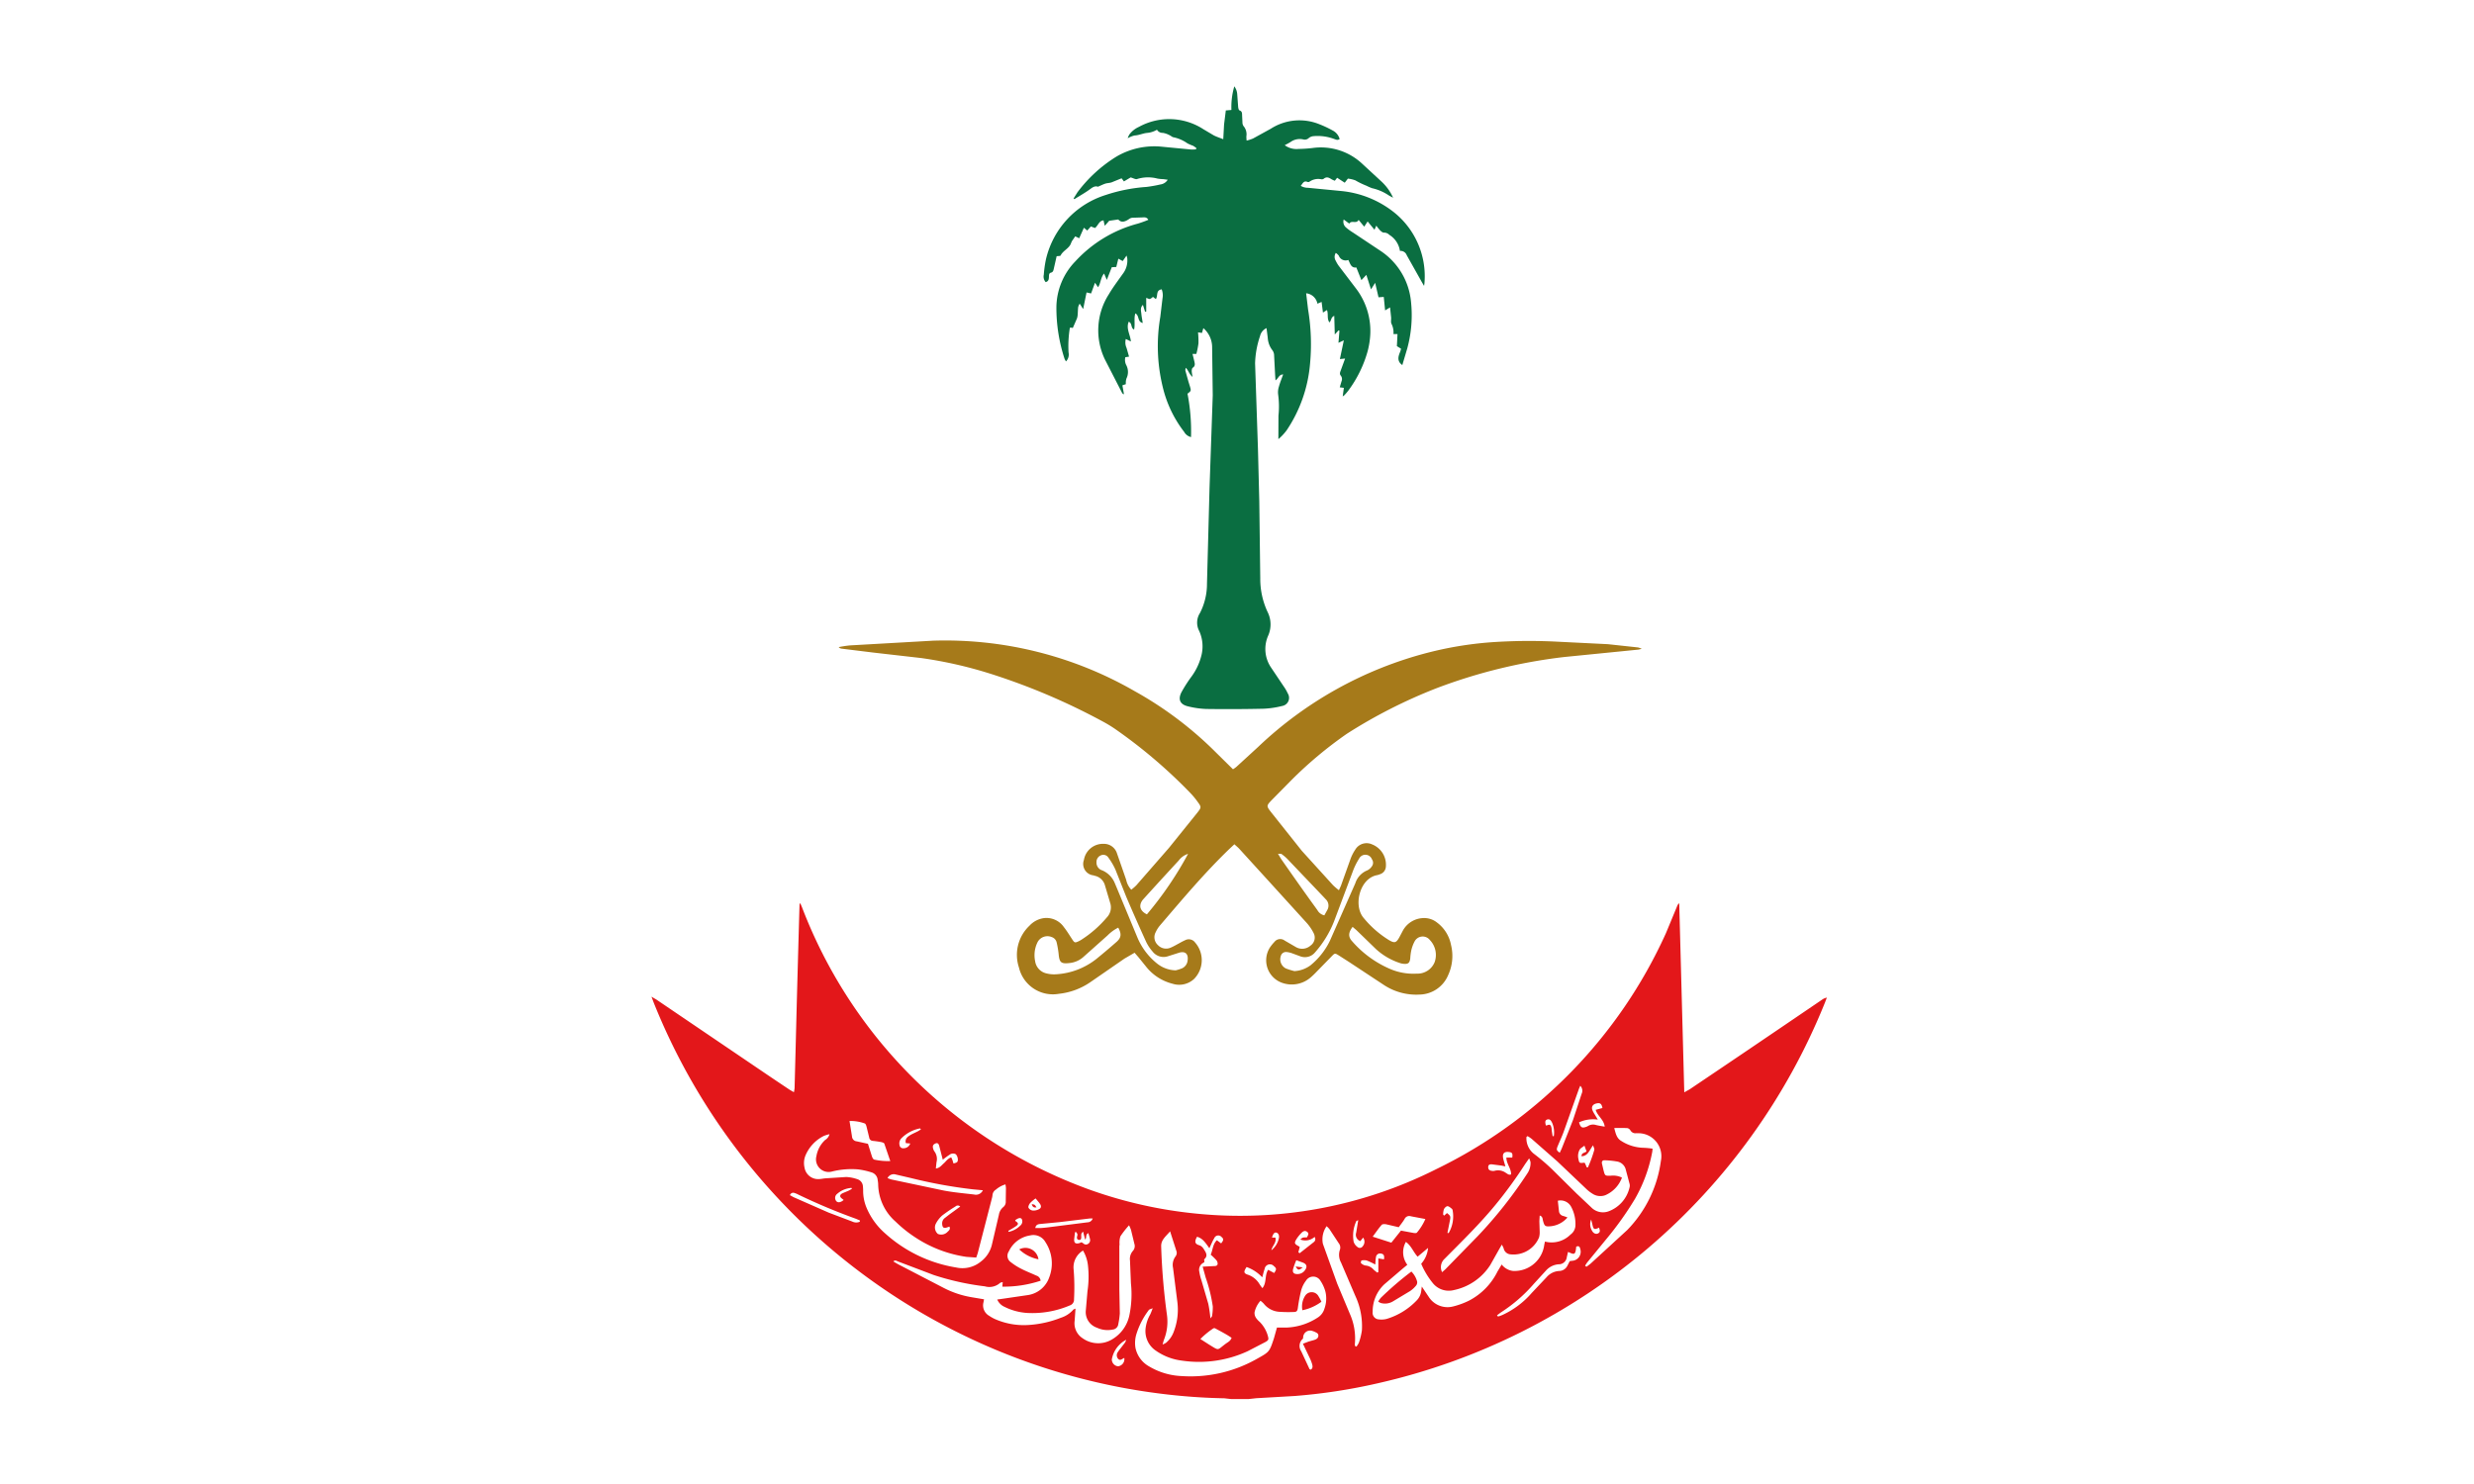 <svg xmlns="http://www.w3.org/2000/svg" width="200" height="120"  xmlns:v="https://vecta.io/nano"><path d="M99.538 113.132l-.565-.063a48.2 48.2 0 0 1-5.173-.377 50.95 50.95 0 0 1-40.969-31.656l-.164-.44.391.228 8.693 5.895q1.015.688 2.035 1.368c.111.074.231.136.394.232a2.66 2.66 0 0 0 .055-.334q.091-3.412.176-6.824.107-3.984.222-7.967c-.001-.06.02-.119.061-.163l.15.357a39.1 39.1 0 0 0 23.39 22.864 35.88 35.88 0 0 0 8.308 1.866 35.22 35.22 0 0 0 19.548-3.569 39.1 39.1 0 0 0 18.586-19.091l.906-2.188c.03-.093.089-.173.168-.231l.408 15.289.437-.243q2.2-1.482 4.4-2.97 3.147-2.132 6.289-4.269a1.01 1.01 0 0 1 .4-.178l-.152.4a51.13 51.13 0 0 1-36.165 30.79 45.84 45.84 0 0 1-6.7 1.025l-3.1.179-.645.07zm-18.921-8.051l.276-.036 2.221-.325a2.16 2.16 0 0 0 1.705-1.425c.367-.945.253-2.009-.306-2.855-.243-.435-.744-.656-1.229-.542-.758.112-1.408.599-1.73 1.294-.095.138-.131.309-.099.474s.129.31.27.402c.266.21.553.391.857.541.387.2.8.354 1.191.537a.48.48 0 0 1 .35.417 9.51 9.51 0 0 1-3.094.479l.033-.372c-.1.033-.181.034-.222.076a1.3 1.3 0 0 1-1.222.271 21.5 21.5 0 0 1-4.139-.918l-2.9-1.1c-.1-.038-.2-.135-.364 0a6.67 6.67 0 0 0 .434.255l3.625 1.882c.714.371 1.482.628 2.276.761l1 .168-.045.245c-.112.425.077.872.46 1.088a3.14 3.14 0 0 0 .461.262 5.79 5.79 0 0 0 2.708.482c.899-.054 1.783-.25 2.62-.582a2.25 2.25 0 0 0 1.015-.657c.027-.034.085-.043.175-.086l-.068.979c-.08.556.169 1.108.639 1.415.683.49 1.587.542 2.321.132a2.95 2.95 0 0 0 1.461-1.974 8.36 8.36 0 0 0 .128-2.6l-.075-1.837c-.038-.274.042-.552.219-.765.154-.159.205-.391.132-.6l-.268-1.111a3.14 3.14 0 0 0-.16-.376 7.26 7.26 0 0 0-.7.894 1.68 1.68 0 0 0-.067.639c0 .054-.017.108-.017.163v3.513l.037 1.918c-.021.286-.061.57-.12.851a.5.5 0 0 1-.451.453c-.43.09-.878.038-1.276-.149a1.33 1.33 0 0 1-.9-1.405l.133-1.546c.104-.687.117-1.385.04-2.076-.045-.428-.181-.841-.4-1.211-.531.316-.828.915-.759 1.529.065.8.076 1.604.032 2.405.017.224-.122.431-.336.5a7.7 7.7 0 0 1-3.468.609 4.77 4.77 0 0 1-1.8-.486 1.15 1.15 0 0 1-.604-.6zm40.791-4.437l-.231.4-.7 1.244c-.669 1.047-1.733 1.779-2.949 2.032-.611.156-1.258-.049-1.668-.528-.398-.484-.725-1.023-.97-1.6a2.23 2.23 0 0 0 .557-1.283l-.845.709c-.351-.377-.5-.872-.95-1.194a1.69 1.69 0 0 0 .117 1.85l-.393.326-1.459 1.247a3 3 0 0 0-.949 2.227.53.53 0 0 0 .509.615c.216.028.435.013.645-.046.916-.281 1.744-.794 2.405-1.488a1.31 1.31 0 0 0 .371-.8l.04-.323.6.893a1.8 1.8 0 0 0 1.949.713c.435-.108.857-.263 1.259-.461 1.001-.518 1.81-1.342 2.309-2.352l.341-.573a1.37 1.37 0 0 0 .9.518c1.234.071 2.323-.797 2.529-2.016.015-.115.044-.229.069-.359.739.194 1.525-.02 2.063-.562a.95.95 0 0 0 .4-.69c.033-.547-.089-1.093-.352-1.574a.97.97 0 0 0-1.069-.474l.091.833a.44.44 0 0 0 .354.4c.109.029.213.074.335.117a2.05 2.05 0 0 1-1.338.71c-.473.044-.52 0-.644-.457-.037-.138-.013-.331-.264-.406l-.027.459.027.858c.005.149-.012.299-.05.443a2.23 2.23 0 0 1-2.314 1.377c-.268-.02-.49-.214-.547-.476-.04-.108-.092-.211-.153-.309zm-54.351-8.93c-.154.033-.305.079-.452.137-.678.336-1.211.907-1.499 1.607-.12.307-.143.644-.066.965a1.11 1.11 0 0 0 1.175.92c.176-.005.35-.048.527-.061l1.667-.107a3.25 3.25 0 0 1 .877.17c.272.075.464.318.474.6.012.122.018.244.017.367a3.55 3.55 0 0 0 .292 1.389c.336.779.842 1.473 1.482 2.031 1.608 1.453 3.6 2.411 5.739 2.759a2.34 2.34 0 0 0 1.994-.469c.449-.336.768-.819.9-1.364l.567-2.426c.038-.244.165-.466.355-.624.141-.114.216-.291.2-.471l.015-1.063c-.007-.101-.02-.201-.039-.3-.282.082-.543.224-.765.416-.168.1-.275.276-.285.471-.008.081-.024.161-.047.239q-.565 2.195-1.133 4.389c-.033.127-.083.25-.132.4l-.795-.056c-1.477-.214-2.888-.752-4.133-1.575a10.41 10.41 0 0 1-1.59-1.273c-.888-.772-1.401-1.888-1.411-3.065-.006-.095-.019-.19-.037-.283a.7.7 0 0 0-.5-.636c-.361-.116-.732-.198-1.109-.243a6.52 6.52 0 0 0-2.107.18 1.02 1.02 0 0 1-1.237-1.254 2.3 2.3 0 0 1 .7-1.3.78.78 0 0 0 .356-.47zm26.13 14.076c-.282.1-.287.093-.359.2a6.3 6.3 0 0 0-.934 1.805c-.134.388-.169.803-.1 1.208.136.636.541 1.181 1.111 1.494.79.468 1.683.734 2.6.774 2.133.146 4.262-.341 6.12-1.4 1-.556 1-.559 1.362-1.652l.244-.872h.831c.875-.045 1.722-.321 2.455-.8a1.26 1.26 0 0 0 .553-.729 2.41 2.41 0 0 0 .079-1.367 2.94 2.94 0 0 0-.4-.881.68.68 0 0 0-1.169-.015 2.26 2.26 0 0 0-.393.793 13.01 13.01 0 0 0-.271 1.442c-.029.2-.1.3-.3.3a10.73 10.73 0 0 1-1.182-.014c-.498-.027-.96-.266-1.269-.657-.081-.088-.17-.167-.267-.236a2.04 2.04 0 0 0-.478.93.7.7 0 0 0 .114.45c.085.122.186.232.3.328.299.3.52.67.643 1.076.1.342.095.4-.206.565l-1.413.732c-1.668.769-3.525 1.031-5.341.755-.746-.094-1.459-.369-2.075-.8a1.9 1.9 0 0 1-.836-1.761 2.94 2.94 0 0 1 .372-1.157c.076-.151.128-.312.209-.512zm34.952-3.443l.107.086c.121-.081.237-.168.349-.261l2.95-2.707a9.88 9.88 0 0 0 2.724-5.6 1.86 1.86 0 0 0-1.888-2.229c-.041 0-.082-.007-.122 0a.46.46 0 0 1-.448-.222c-.053-.094-.142-.163-.246-.191-.344-.022-.691-.009-1.07-.009.115.421.187.822.562 1.041.54.35 1.167.543 1.811.558a6.49 6.49 0 0 1 .729.071l-.026.247c-.248 1.342-.722 2.632-1.4 3.816-.69 1.144-1.466 2.233-2.322 3.258l-1.5 1.834c-.08.093-.143.204-.21.308zm-4.652-10.477l-.088.066c-.037.516.18 1.018.581 1.346a16.35 16.35 0 0 1 1.491 1.27l1.975 1.953 1.188 1.121a1.32 1.32 0 0 0 1.437.312 2.7 2.7 0 0 0 1.656-1.891.59.59 0 0 0 .018-.283l-.335-1.255c-.098-.293-.344-.513-.646-.579-.346-.063-.696-.099-1.047-.107-.168-.01-.248.1-.214.268l.131.556c.116.437.118.434.585.424a1.61 1.61 0 0 1 .9.153 2.47 2.47 0 0 1-1.343 1.422 1.15 1.15 0 0 1-.95-.067c-.201-.114-.388-.251-.557-.409l-2.368-2.251-2.085-1.832a2.91 2.91 0 0 0-.328-.218zm-13.927 16.988l.092.033a1.49 1.49 0 0 0 .206-.333c.112-.318.192-.647.239-.981a5.79 5.79 0 0 0-.527-2.777l-1.156-2.7c-.173-.314-.209-.685-.1-1.026.067-.182.035-.387-.086-.539l-.763-1.158c-.068-.081-.142-.155-.222-.223-.291.413-.399.928-.3 1.423l1.158 3.222 1.023 2.444c.346.774.483 1.625.4 2.468a.43.43 0 0 0 .036.147zm-15.578-.134a1.85 1.85 0 0 0 .281-.142c.282-.239.498-.547.624-.895a4.97 4.97 0 0 0 .292-2.408l-.349-2.753a1.14 1.14 0 0 1 .2-.927c.082-.108.115-.246.091-.379l-.529-1.651c-.35.416-.736.685-.722 1.212.057 1.851.213 3.697.465 5.531a3.96 3.96 0 0 1-.233 2.007c-.043.109-.066.222-.12.409zm22.6-5.854l.257-.226 2.625-2.69c1.474-1.551 2.805-3.232 3.977-5.022a1.52 1.52 0 0 0 .289-.957c-.026-.106-.064-.209-.113-.307l-.317.451a34.77 34.77 0 0 1-2.4 3.3c-1.272 1.552-2.708 2.948-4.117 4.37a.91.91 0 0 0-.201 1.085zM71.97 93.882l-.482-1.406c-.024-.063-.151-.1-.237-.122a8.31 8.31 0 0 0-.685-.1.31.31 0 0 1-.3-.273l-.223-.911c-.023-.084-.074-.207-.138-.226a3.43 3.43 0 0 0-1.23-.2l.2 1.247c.008.212.173.384.385.4l.907.2.327 1.039c.032.092.106.223.181.238.425.094.861.134 1.296.118zm41.285 5.628l1.023.19c.087.014.227.022.265-.027.281-.331.511-.702.685-1.1l-1.167-.221c-.199-.07-.419.022-.511.212-.135.232-.308.441-.474.672l-1.01-.236c-.121-.022-.309-.026-.371.045-.247.28-.457.593-.726.956l1.508.484zm7.766 6.841l.03.075a.29.29 0 0 0 .113.015 2.87 2.87 0 0 0 .3-.113 6.99 6.99 0 0 0 2.363-1.778l1.205-1.276c.261-.303.636-.484 1.035-.5a.76.76 0 0 0 .648-.433l.184-.362.17-.027a.73.73 0 0 0 .682-.949c-.037-.2-.13-.286-.329-.192-.062.737-.181.623-.662.422l-.1.434c-.04.328-.321.572-.651.566a1.52 1.52 0 0 0-1.007.481l-.991 1.084a12.31 12.31 0 0 1-2.636 2.3c-.122.08-.235.172-.353.26zm-23.8-3.926l.89-.045c.147 0 .3-.011.324-.171a.46.46 0 0 0-.112-.318 5.33 5.33 0 0 0-.449-.435c.174-.384.158-.843.5-1.168l.343.255c.214-.265.215-.363.027-.523-.08-.09-.2-.132-.319-.111s-.218.1-.263.211c-.148.249-.255.523-.394.813-.29-.389-.519-.8-1-.924-.215.383-.18.576.166.681.26.079.353.27.474.466.143.232.192.449-.035.653-.092.083.085.224-.094.305a.64.64 0 0 0-.323.73c.036.228.091.452.165.67l.559 1.917a11.45 11.45 0 0 1 .172 1.179c.069-.1.127-.149.133-.2a4.32 4.32 0 0 0 .058-.765 12.34 12.34 0 0 0-.573-2.332l-.245-.884zM71.744 95.26c.102.045.206.084.313.115l4.227.893c.813.154 1.642.226 2.465.323a.61.61 0 0 0 .707-.344l-.8-.074c-1.688-.194-3.361-.499-5.009-.912l-1.231-.287c-.264-.08-.546.043-.668.29zm25.289 13.012l.709.455c.856.518.617.467 1.35-.073.167-.122.377-.212.472-.472-.43-.3-.888-.524-1.333-.771-.049-.021-.106-.017-.152.01-.375.249-.724.536-1.041.855zm-27.527-9.478c0-.034.01-.067.015-.1l-.327-.141a48.4 48.4 0 0 1-4.666-1.959 1.75 1.75 0 0 0-.3-.126c-.072-.029-.153-.027-.223.007s-.123.096-.145.17l.292.162 2.841 1.249 1.909.723c.19.093.41.098.604.015zm58.245-11l-.1.229-1.241 3.491c-.143.4-.327.776-.485 1.166-.117.29-.1.347.166.533l.155-.329.914-2.31.7-2.127a.57.57 0 0 0-.11-.65zm-22.421 20.864l.444-.171.469-.134c.175-.057.335-.145.335-.357 0-.182-.162-.234-.295-.3-.061-.029-.125-.053-.19-.072a.56.56 0 0 0-.741.472c-.009.058 0 .139-.037.168a.76.76 0 0 0-.124 1l.668 1.436c.013.028.066.038.1.055.187-.112.157-.284.116-.439a3.02 3.02 0 0 0-.189-.492l-.556-1.166zm-3.276-4.494c.366-.455.164-1.027.463-1.485l.485.259c.2-.274.2-.385-.012-.548-.111-.13-.287-.182-.451-.134s-.284.187-.307.356c-.074.208-.122.426-.192.676-.349-.376-.784-.662-1.268-.833-.251.392-.246.51.13.63.399.142.733.424.94.793.051.08.11.151.212.288zm27.672-13.063c-.069-.576-.587-.853-.73-1.358l.546-.146c-.063-.351-.191-.44-.491-.368-.279.067-.409.251-.332.505a1.85 1.85 0 0 0 .186.361l.265.442a2.7 2.7 0 0 0-1.52.219c.123.419.239.485.586.361.051-.018.101-.041.147-.07.188-.116.417-.144.628-.079.22.056.446.09.716.135zm-53.512 2.674l-.289-1.126c-.038-.136-.11-.261-.291-.189-.153.061-.255.166-.214.343.016.108.056.211.119.3.187.255.249.581.167.887l-.052.5c.323-.047.461-.262.64-.416s.323-.4.607-.484l.1.23s.053.175.079.262c.282-.071.319-.1.348-.234.035-.164-.065-.483-.212-.539-.121-.044-.255-.039-.372.014-.219.139-.429.29-.629.454zm1.41 3.792c-.049-.053-.117-.084-.19-.086s-.142.026-.193.077c-.373.225-.732.47-1.078.735a2.28 2.28 0 0 0-.514.668c-.134.279-.065.613.168.816a.7.7 0 0 0 .784-.168c.106-.1.257-.212.149-.422l-.163.056c-.284.106-.4.031-.421-.265-.017-.18.055-.356.194-.472l.387-.3.877-.638zm44.074-3.249l-.317-.065-.766-.1c-.156-.013-.309.013-.308.228 0 .183.1.278.314.3a.5.5 0 0 0 .2-.006 1.07 1.07 0 0 1 .926.176c.12.066.232.194.415.109 0-.484-.387-.86-.385-1.355h.475c.048-.337-.005-.421-.278-.451-.376-.041-.531.122-.459.5.044.213.114.414.184.666zm-33.364 4.213c-.085-.004-.17-.004-.255 0l-2.426.293-1.5.144c-.206.019-.408.035-.461.333h.453a9.77 9.77 0 0 0 .608-.06q1.576-.2 3.152-.4a.45.45 0 0 0 .429-.308zm16.624 2.73l.107.078 1.143-.9a.3.3 0 0 0 .066-.417c-.316.279-.761.36-1.155.209.186-.172.186-.172.534-.171.057-.145.222-.294.014-.452-.177-.134-.339-.04-.468.1a3.1 3.1 0 0 0-.361.44c-.236.372-.212.435.184.644.021.011.033.038.048.054l-.112.412zm23.321-6.863l.086.007a10.31 10.31 0 0 0 .521-1.429c.021-.084-.05-.189-.1-.362-.293.381-.408.863-.931.885-.017-.3.263-.254.4-.4l-.168-.457c-.167.133-.312.2-.38.313a1.05 1.05 0 0 0-.108.751c.066.346.083.358.459.313.022 0 .048.018.064.024zm-16.395 7.435c.04-.32-.024-.43-.251-.467a.33.33 0 0 0-.4.3c-.033.179-.034.365-.053.586a6.9 6.9 0 0 0-.693-.326c-.137-.032-.281-.032-.418 0-.028 0-.074.186-.048.208.099.101.226.171.364.2.259.019.499.142.667.34a3.7 3.7 0 0 0 .291.233l.083-.047v-1.1zm-21 7.973c-.185.078-.324.261-.5.066a.44.44 0 0 1 0-.563c.051-.08.107-.158.167-.232l.4-.516a1.12 1.12 0 0 0 .092-.225c-.616.323-1.046.914-1.164 1.6.008.281.221.514.5.546a.58.58 0 0 0 .509-.675zm18.911-11.14c-.1.052-.14.058-.148.076a2.8 2.8 0 0 0-.217 1.67c.053.167.158.312.3.415a.28.28 0 0 0 .433-.05.56.56 0 0 0 .034-.7l-.226.282a.54.54 0 0 1-.336-.681l.165-1.011zm-36.216-6.2l-.349-.031c-.085-.326.107-.489.314-.62s.434-.22.65-.333c.087-.045.167-.1.258-.161-.049-.044-.072-.079-.086-.075a2.9 2.9 0 0 0-1.483.785c-.15.146-.212.36-.164.563.007.076.044.146.103.194s.135.071.21.063a.57.57 0 0 0 .552-.381zm43.428 7.227l.1.02c.323-.546.44-1.191.329-1.816-.003-.054-.025-.106-.061-.147-.113-.086-.236-.209-.36-.214-.094 0-.232.131-.283.237a1.22 1.22 0 0 0-.065.428c0 .028.045.06.073.1l.235-.21c.272.213.3.259.247.548l-.21 1.058zm-12.212 2.209c-.104.236-.192.48-.263.728-.063.278.068.4.358.394.248.002.48-.122.617-.329.192-.272.123-.484-.186-.6l-.521-.189zm-17.236-2.305c-.206.148-.143.307-.149.445-.005.117-.024.231-.171.222s-.2-.116-.172-.26a.55.55 0 0 0 .034-.2.61.61 0 0 0-.107-.177l-.09.011-.067.572c-.017.295.109.392.4.318a1.44 1.44 0 0 0 .189-.078 1.67 1.67 0 0 1 .144.088.3.3 0 0 0 .373.055c.137-.074.209-.229.177-.381-.033-.163-.086-.322-.136-.5-.273.135-.1.367-.26.523zm-3.841-2.69c-.155.108-.299.23-.432.365-.086.1-.179.281-.145.383a.47.47 0 0 0 .344.232.92.92 0 0 0 .5-.105c.2-.1.211-.26.08-.446-.091-.128-.199-.248-.343-.425zm-15.522.125c-.105-.1-.247-.175-.268-.274-.038-.175.132-.245.271-.306s.277-.112.412-.175c.089-.041.172-.1.258-.144l-.033-.075c-.427.026-.834.195-1.155.478a.41.41 0 0 0-.08.584c.131.154.357.123.599-.085zm13.312 2.493l.031.085c.354-.07.68-.244.935-.5a.43.43 0 0 0 .119-.546c-.1-.113-.254-.087-.5.089-.016.011-.013.048-.02.073.268.166.287.266.056.427-.196.138-.41.252-.617.376zm21.269 1.58c.299-.238.511-.569.6-.941.062-.246-.018-.434-.18-.487s-.274.072-.37.4h.279c.1.435-.279.673-.325 1.032zm22.734-9.233h.1c.057-.36.012-.729-.13-1.065-.078-.165-.178-.344-.388-.285-.23.065-.17.272-.137.446 0 .02.035.034.054.051.264-.122.35-.086.41.181.018.079.015.162.026.243l.069.433zm3.756 7.4c-.385.182-.451.149-.536-.252l-.1-.406c-.125.293-.101.628.065.9.117.224.325.314.5.217.21-.113.121-.287.075-.456z" fill="#e3171a"/><path d="M108.545 32.052l.093-.691-.332-.042.141-.478a.45.45 0 0 0-.054-.462c-.119-.133-.062-.278-.007-.422l.353-.964-.422.041.318-1.513-.433.2.078-.977-.071-.029-.305.334-.042-1.508c-.284.112-.222.383-.389.528-.222-.29-.071-.655-.2-1l-.326.207-.108-.862-.339.143c-.083-.452-.454-.795-.911-.842l.157 1.313c.249 1.493.298 3.013.146 4.519-.18 1.88-.826 3.685-1.881 5.252a4.15 4.15 0 0 1-.666.71l.007-1.9c.06-.569.051-1.142-.026-1.709-.026-.214-.005-.432.062-.637.088-.322.218-.634.342-.985-.345 0-.378.327-.618.479l-.027-.376-.088-1.711c-.014-.133-.065-.26-.148-.365a1.8 1.8 0 0 1-.362-.981l-.1-.792c-.267.121-.461.361-.525.647a7.45 7.45 0 0 0-.4 2.2l.233 6.942.107 4.208.079 6.253a6.3 6.3 0 0 0 .586 2.691c.308.605.326 1.317.049 1.937-.363.829-.281 1.786.219 2.541l1.047 1.56a3.46 3.46 0 0 1 .325.565c.12.191.135.431.04.635s-.288.347-.512.379a7.2 7.2 0 0 1-1.529.22q-2.288.051-4.577.019c-.503-.017-1.002-.089-1.49-.212-.635-.148-.828-.549-.533-1.133a11.06 11.06 0 0 1 .813-1.271 4.84 4.84 0 0 0 .787-1.648 3.01 3.01 0 0 0-.159-2.038c-.247-.463-.223-1.025.063-1.465.374-.732.567-1.542.563-2.364l.208-7.8.258-7.432-.051-3.961c-.021-.567-.278-1.1-.708-1.471l-.112.387-.318-.046c.029.296.041.594.034.892-.039.287-.096.571-.171.85h-.309l.158.65c.037.176.058.342-.138.468-.064.041-.085.185-.085.281a3.16 3.16 0 0 0 .075.463c-.28-.21-.328-.511-.551-.739a.66.66 0 0 0-.038.226l.252.9.122.39c.1.348.095.354-.2.578.224 1.156.319 2.333.285 3.51a.86.86 0 0 1-.556-.42c-.827-1.071-1.416-2.306-1.729-3.622-.455-1.858-.523-3.79-.2-5.675l.178-1.5c.047-.244.024-.497-.064-.729-.5.068-.283.533-.475.786l-.233-.18c-.07.071-.152.129-.243.171-.073.018-.166-.045-.3-.09v1.113l-.092.016-.174-.562c-.241.231-.151.482-.129.715s.071.477.113.751c-.454-.1-.256-.613-.6-.775-.129.426 0 .865-.1 1.305-.291-.122-.127-.513-.435-.63-.228.551.127 1.041.178 1.593l-.412-.2a1.09 1.09 0 0 0 .062.726l.2.7-.3.049a.91.91 0 0 0 .089.664 1.2 1.2 0 0 1 0 1.06 1.19 1.19 0 0 0-.047.453l-.28.095.125.7-.053.021a.66.66 0 0 1-.1-.114l-1.38-2.688c-.822-1.693-.705-3.691.309-5.276.337-.574.744-1.107 1.128-1.652a1.76 1.76 0 0 0 .364-1.263 2.2 2.2 0 0 0-.058-.22l-.309.444-.354-.193-.165.672-.365.019-.4 1.025-.223-.515c-.281.334-.258.76-.484 1.11l-.249-.365-.316.867-.367-.082-.275 1.344-.281-.44a1.2 1.2 0 0 0-.121.275c-.024.2-.023.408-.04.611a1.15 1.15 0 0 1-.061.318l-.333.765-.189-.038c-.022.023-.055.042-.056.063a9.2 9.2 0 0 0-.1 1.95.8.8 0 0 1-.205.728c-.046-.064-.085-.133-.116-.206-.443-1.348-.666-2.758-.661-4.177a5.4 5.4 0 0 1 1.542-3.718 10.5 10.5 0 0 1 5.039-3.04 8.78 8.78 0 0 0 .853-.308c-.135-.236-.321-.2-.49-.194l-.806.027c-.094.01-.184.045-.26.1-.321.225-.635.327-.875.039l-.735.106-.358.406-.1-.44c-.373.041-.433.419-.689.619l-.335-.127-.292.332-.271-.226-.38.849-.319-.155-.258.372c-.055.093-.083.2-.135.3-.194.353-.608.507-.791.878-.027.054-.2.038-.321.058l-.225.992c-.034.141-.048.291-.24.339-.166.042-.15.206-.157.341-.009.182-.023.358-.265.421a.67.67 0 0 1-.15-.6c.029-.421.088-.839.176-1.251.578-2.471 2.423-4.45 4.847-5.2 1.061-.352 2.161-.568 3.276-.645a10.73 10.73 0 0 0 1.126-.2.82.82 0 0 0 .592-.382l-.35-.048a3.12 3.12 0 0 1-.487-.048 2.98 2.98 0 0 0-1.649.041c-.123.036-.287-.07-.509-.133l-.544.323-.19-.252-.806.328c-.16.056-.341.052-.5.1-.185.059-.36.15-.611.257-.163-.075-.356-.012-.577.155-.417.313-.877.568-1.32.847l-.066-.058.314-.5c.85-1.139 1.906-2.109 3.112-2.86a6.03 6.03 0 0 1 3.766-.817l2.316.222c.129.004.257-.001.385-.015l.033-.1c-.084-.07-.173-.132-.266-.188a3.84 3.84 0 0 1-.449-.191c-.344-.245-.737-.416-1.151-.5-.1-.018-.183-.112-.28-.153a1.82 1.82 0 0 0-.562-.2c-.194.011-.378-.087-.478-.254a1.85 1.85 0 0 1-.806.258c-.334.034-.654.192-1.006.208-.194.046-.381.122-.553.223.031-.097.071-.192.119-.282.201-.278.472-.497.785-.636a5.08 5.08 0 0 1 5.215.189l.844.5c.225.116.471.192.761.307l.066-1.194.141-1.132.453-.04a5.98 5.98 0 0 1 .233-1.91 1.18 1.18 0 0 1 .236.645l.075 1.018c.01.1.045.259.106.28.234.078.206.258.215.43l.025.531a.55.55 0 0 0 .084.305c.199.23.284.537.234.837a3.22 3.22 0 0 0 .021.342c.176-.042.349-.098.516-.168l1.431-.787c1.18-.76 2.657-.895 3.954-.36.355.139.7.301 1.034.486.285.14.498.394.585.7-.167.13-.3.042-.437 0-.538-.202-1.114-.281-1.686-.229a.7.7 0 0 0-.362.142.47.47 0 0 1-.451.123 1.27 1.27 0 0 0-1.043.214c-.134.084-.278.154-.459.253a1.6 1.6 0 0 0 1.116.3c.381-.005.762-.03 1.141-.076a4.89 4.89 0 0 1 4.026 1.294l1.5 1.385a4.03 4.03 0 0 1 .976 1.343l-.321-.171c-.417-.285-.884-.489-1.376-.6-.153-.054-.301-.119-.445-.194-.315-.123-.62-.271-.912-.441a2.52 2.52 0 0 0-.6-.14l-.255.332-.615-.4-.187.24c-.096-.034-.189-.076-.278-.126-.205-.138-.4-.22-.625-.03-.06.036-.131.048-.2.035a1.23 1.23 0 0 0-.949.2c-.044.029-.099.036-.149.02-.317-.136-.39.124-.554.315a1.2 1.2 0 0 0 .6.158l2.683.26c1.488.146 2.907.699 4.1 1.6 1.815 1.364 2.804 3.563 2.62 5.826 0 .054-.015.107-.034.246l-.2-.344-1.2-2.136c-.083-.228-.308-.372-.55-.35a1.84 1.84 0 0 0-.86-1.3c-.114-.118-.272-.183-.436-.179-.094.008-.212-.094-.3-.172-.113-.124-.218-.254-.314-.392l-.148.331-.553-.671-.276.423-.454-.55c-.175.355-.569 0-.755.3l-.45-.331a.61.61 0 0 0 .19.65 4.46 4.46 0 0 0 .56.406l2.278 1.516a5.56 5.56 0 0 1 2.41 4.05c.139 1.276.038 2.567-.3 3.805l-.4 1.346c-.446-.315-.335-.694-.17-1.081a1.84 1.84 0 0 0 .066-.242l-.334-.208.048-.978h-.327c.025-.283-.029-.568-.156-.823-.073-.142-.017-.348-.032-.523l-.086-.809-.4.244-.109-1.091-.424.03-.271-1.169-.337.529-.376-1.173-.4.426-.409-1.026c-.425.063-.491-.31-.65-.607a.59.59 0 0 1-.767-.346c-.069-.086-.151-.162-.242-.224a.59.59 0 0 0 0 .646 2.34 2.34 0 0 0 .3.483l1.312 1.723a5.67 5.67 0 0 1 1.178 3.661 6.65 6.65 0 0 1-.22 1.448 9.71 9.71 0 0 1-1.557 3.172 4.4 4.4 0 0 1-.319.371.98.98 0 0 1-.137.098z" fill="#0a6e41"/><path d="M99.789 68.269l-.378.353c-2.027 1.948-3.83 4.1-5.655 6.232a2.29 2.29 0 0 0-.324.516c-.194.347-.122.782.172 1.05.272.288.698.369 1.056.2.238-.1.459-.236.688-.356a4.87 4.87 0 0 1 .471-.242.63.63 0 0 1 .8.2c.74.851.703 2.127-.085 2.934a1.77 1.77 0 0 1-1.753.389c-.853-.217-1.609-.711-2.151-1.405l-.591-.731-.318-.368-.819.475-2.723 1.881c-.762.533-1.647.865-2.572.964-1.47.261-2.889-.671-3.233-2.124-.398-1.198-.066-2.518.852-3.384.308-.335.723-.551 1.173-.613a1.71 1.71 0 0 1 1.6.721c.245.308.45.649.667.978.2.306.227.318.552.164a1.91 1.91 0 0 0 .213-.121 9.17 9.17 0 0 0 2.05-1.8 1.17 1.17 0 0 0 .265-1.176l-.419-1.408a1.08 1.08 0 0 0-.816-.778c-.04-.01-.078-.026-.117-.037-.285-.03-.541-.191-.691-.435s-.179-.544-.078-.813a1.56 1.56 0 0 1 1.6-1.3 1.1 1.1 0 0 1 1.066.75l.751 2.159a1.67 1.67 0 0 0 .411.8 4.04 4.04 0 0 0 .412-.36l2.632-3.018 2.282-2.832c.361-.457.353-.472 0-.95a6.15 6.15 0 0 0-.578-.688 41.05 41.05 0 0 0-6.062-5.154 10.9 10.9 0 0 0-1.013-.613 52.32 52.32 0 0 0-9.121-3.868 34.41 34.41 0 0 0-5.528-1.249l-3.854-.441-2.593-.32c-.089-.011-.171-.055-.229-.123.297-.061.598-.107.9-.138l6.729-.383a30.69 30.69 0 0 1 16.319 4.094 29.62 29.62 0 0 1 6.535 4.931l1.392 1.373c.098-.06.191-.127.28-.2l1.746-1.6a31.23 31.23 0 0 1 13.7-7.621 28.96 28.96 0 0 1 5.557-.876c1.7-.101 3.404-.105 5.105-.012l3.918.194 2.435.263a1.84 1.84 0 0 1 .3.107c-.087.028-.176.051-.266.069l-6.013.6a43.12 43.12 0 0 0-10.286 2.513c-2.54.988-4.976 2.225-7.272 3.694-1.59 1.104-3.08 2.347-4.45 3.714l-1.635 1.659c-.408.43-.424.466-.07.926l2.517 3.166 2.526 2.784a5.4 5.4 0 0 0 .47.4l.163-.359.784-2.192a3.5 3.5 0 0 1 .372-.723c.274-.471.859-.658 1.356-.435a1.77 1.77 0 0 1 1.122 1.807c-.016.28-.203.522-.47.607a1.42 1.42 0 0 1-.233.075c-1.409.249-1.959 2.465-1.088 3.469a8.21 8.21 0 0 0 2.052 1.791c.447.26.58.218.835-.246l.286-.542c.355-.635 1.034-1.02 1.761-1a1.65 1.65 0 0 1 .982.354 2.95 2.95 0 0 1 1.143 1.828 3.69 3.69 0 0 1-.234 2.434c-.389.932-1.29 1.547-2.3 1.57-1.029.061-2.05-.215-2.908-.785l-2.831-1.868-.792-.506c-.322-.2-.326-.2-.583.063l-1.228 1.258a6.42 6.42 0 0 1-.5.477 2.33 2.33 0 0 1-2.229.429 1.93 1.93 0 0 1-1.027-2.889 3.7 3.7 0 0 1 .361-.442.59.59 0 0 1 .813-.11l.918.534c.38.218.857.168 1.183-.124.33-.229.434-.67.242-1.022-.148-.291-.333-.562-.549-.806l-3.134-3.448q-1.156-1.269-2.312-2.538c-.119-.129-.255-.237-.404-.377zm9.556 6.682c-.349.464-.368.8-.039 1.159.833.96 1.87 1.72 3.035 2.227.688.302 1.438.436 2.188.393.634.028 1.216-.348 1.452-.937.216-.621.064-1.312-.393-1.785-.152-.192-.389-.296-.633-.277s-.463.157-.584.37a2.86 2.86 0 0 0-.291.793c-.038.201-.063.403-.074.607-.048.369-.171.471-.535.436-.109-.009-.216-.032-.318-.069a5.29 5.29 0 0 1-1.922-1.125l-1.582-1.535-.308-.262zm-18.943.058c-.322.163-.615.377-.868.634l-1.981 1.765a1.97 1.97 0 0 1-1.073.463c-.705.084-.839-.037-.9-.739a7.68 7.68 0 0 0-.159-.922.6.6 0 0 0-.4-.437.9.9 0 0 0-1.17.469c-.215.461-.274.98-.171 1.478.069.49.434.885.917.992a2.48 2.48 0 0 0 .768.071 5.78 5.78 0 0 0 3.27-1.243 55.7 55.7 0 0 0 1.622-1.372c.388-.34.424-.639.142-1.159zm14.243 3.517a2.41 2.41 0 0 0 1.3-.47 5.83 5.83 0 0 0 1.56-1.97l2.062-4.668a1.66 1.66 0 0 1 .968-1.039.91.91 0 0 0 .361-.317c.132-.166.138-.4.014-.572-.078-.214-.276-.36-.503-.372s-.439.113-.539.317c-.21.333-.384.688-.517 1.058l-1.491 3.974c-.36.93-.883 1.788-1.543 2.535a1.06 1.06 0 0 1-1.217.322l-.651-.241c-.141-.051-.287-.084-.435-.1-.213-.026-.413.107-.47.314a.83.83 0 0 0 .4 1.011c.227.089.461.161.698.218zm-9.6-.062c.179-.042.354-.098.524-.168.252-.121.42-.368.441-.647.069-.535-.214-.767-.725-.6l-.892.284c-.444.137-.927-.015-1.212-.383a3.45 3.45 0 0 1-.519-.776q-.83-1.817-1.615-3.655l-.875-2.2c-.156-.346-.349-.674-.575-.979-.135-.204-.4-.275-.619-.166-.218.098-.352.321-.337.559a.65.65 0 0 0 .466.648 1.9 1.9 0 0 1 1.008 1.018l.175.413 1.641 3.954a5.32 5.32 0 0 0 1.626 2.162 2.5 2.5 0 0 0 1.482.536zm12.016-4.448l.25-.451a.71.71 0 0 0-.149-.861l-.138-.15q-1.477-1.552-2.956-3.1a3.52 3.52 0 0 0-.467-.393c-.048-.035-.137-.014-.288-.025l.26.432q.748 1.07 1.5 2.136.708 1 1.426 1.99c.116.214.318.368.556.422zm-11.017-4.97a1.49 1.49 0 0 0-.754.536q-.953 1.033-1.9 2.069l-.986 1.085c-.387.47-.255.931.313 1.2 1.275-1.511 2.39-3.149 3.327-4.89z" fill="#a67a1a"/><path d="M83.949 101.83a3.12 3.12 0 0 1-1.553-.8 1.06 1.06 0 0 1 .985-.005c.309.16.522.46.568.805zm27.465 3.419a2.29 2.29 0 0 1 .217-.309c.777-.757 1.601-1.465 2.467-2.119a1.84 1.84 0 0 1 .465.811.42.42 0 0 1-.088.325 2.24 2.24 0 0 1-.478.439l-1.361.819a1.26 1.26 0 0 1-1.02.146 1.33 1.33 0 0 1-.202-.112zm-4.59.013c-.456.338-.981.573-1.538.687a1.6 1.6 0 0 1 .229-1.178c.119-.182.324-.289.542-.282s.416.126.523.315a3.57 3.57 0 0 1 .244.458zm-2.085-2.851l.575.072c-.331.252-.38.248-.575-.072zm-20.951-4.782c-.22.041-.323-.046-.38-.259.246.037.246.037.38.259z" fill="#e3171a"/></svg>